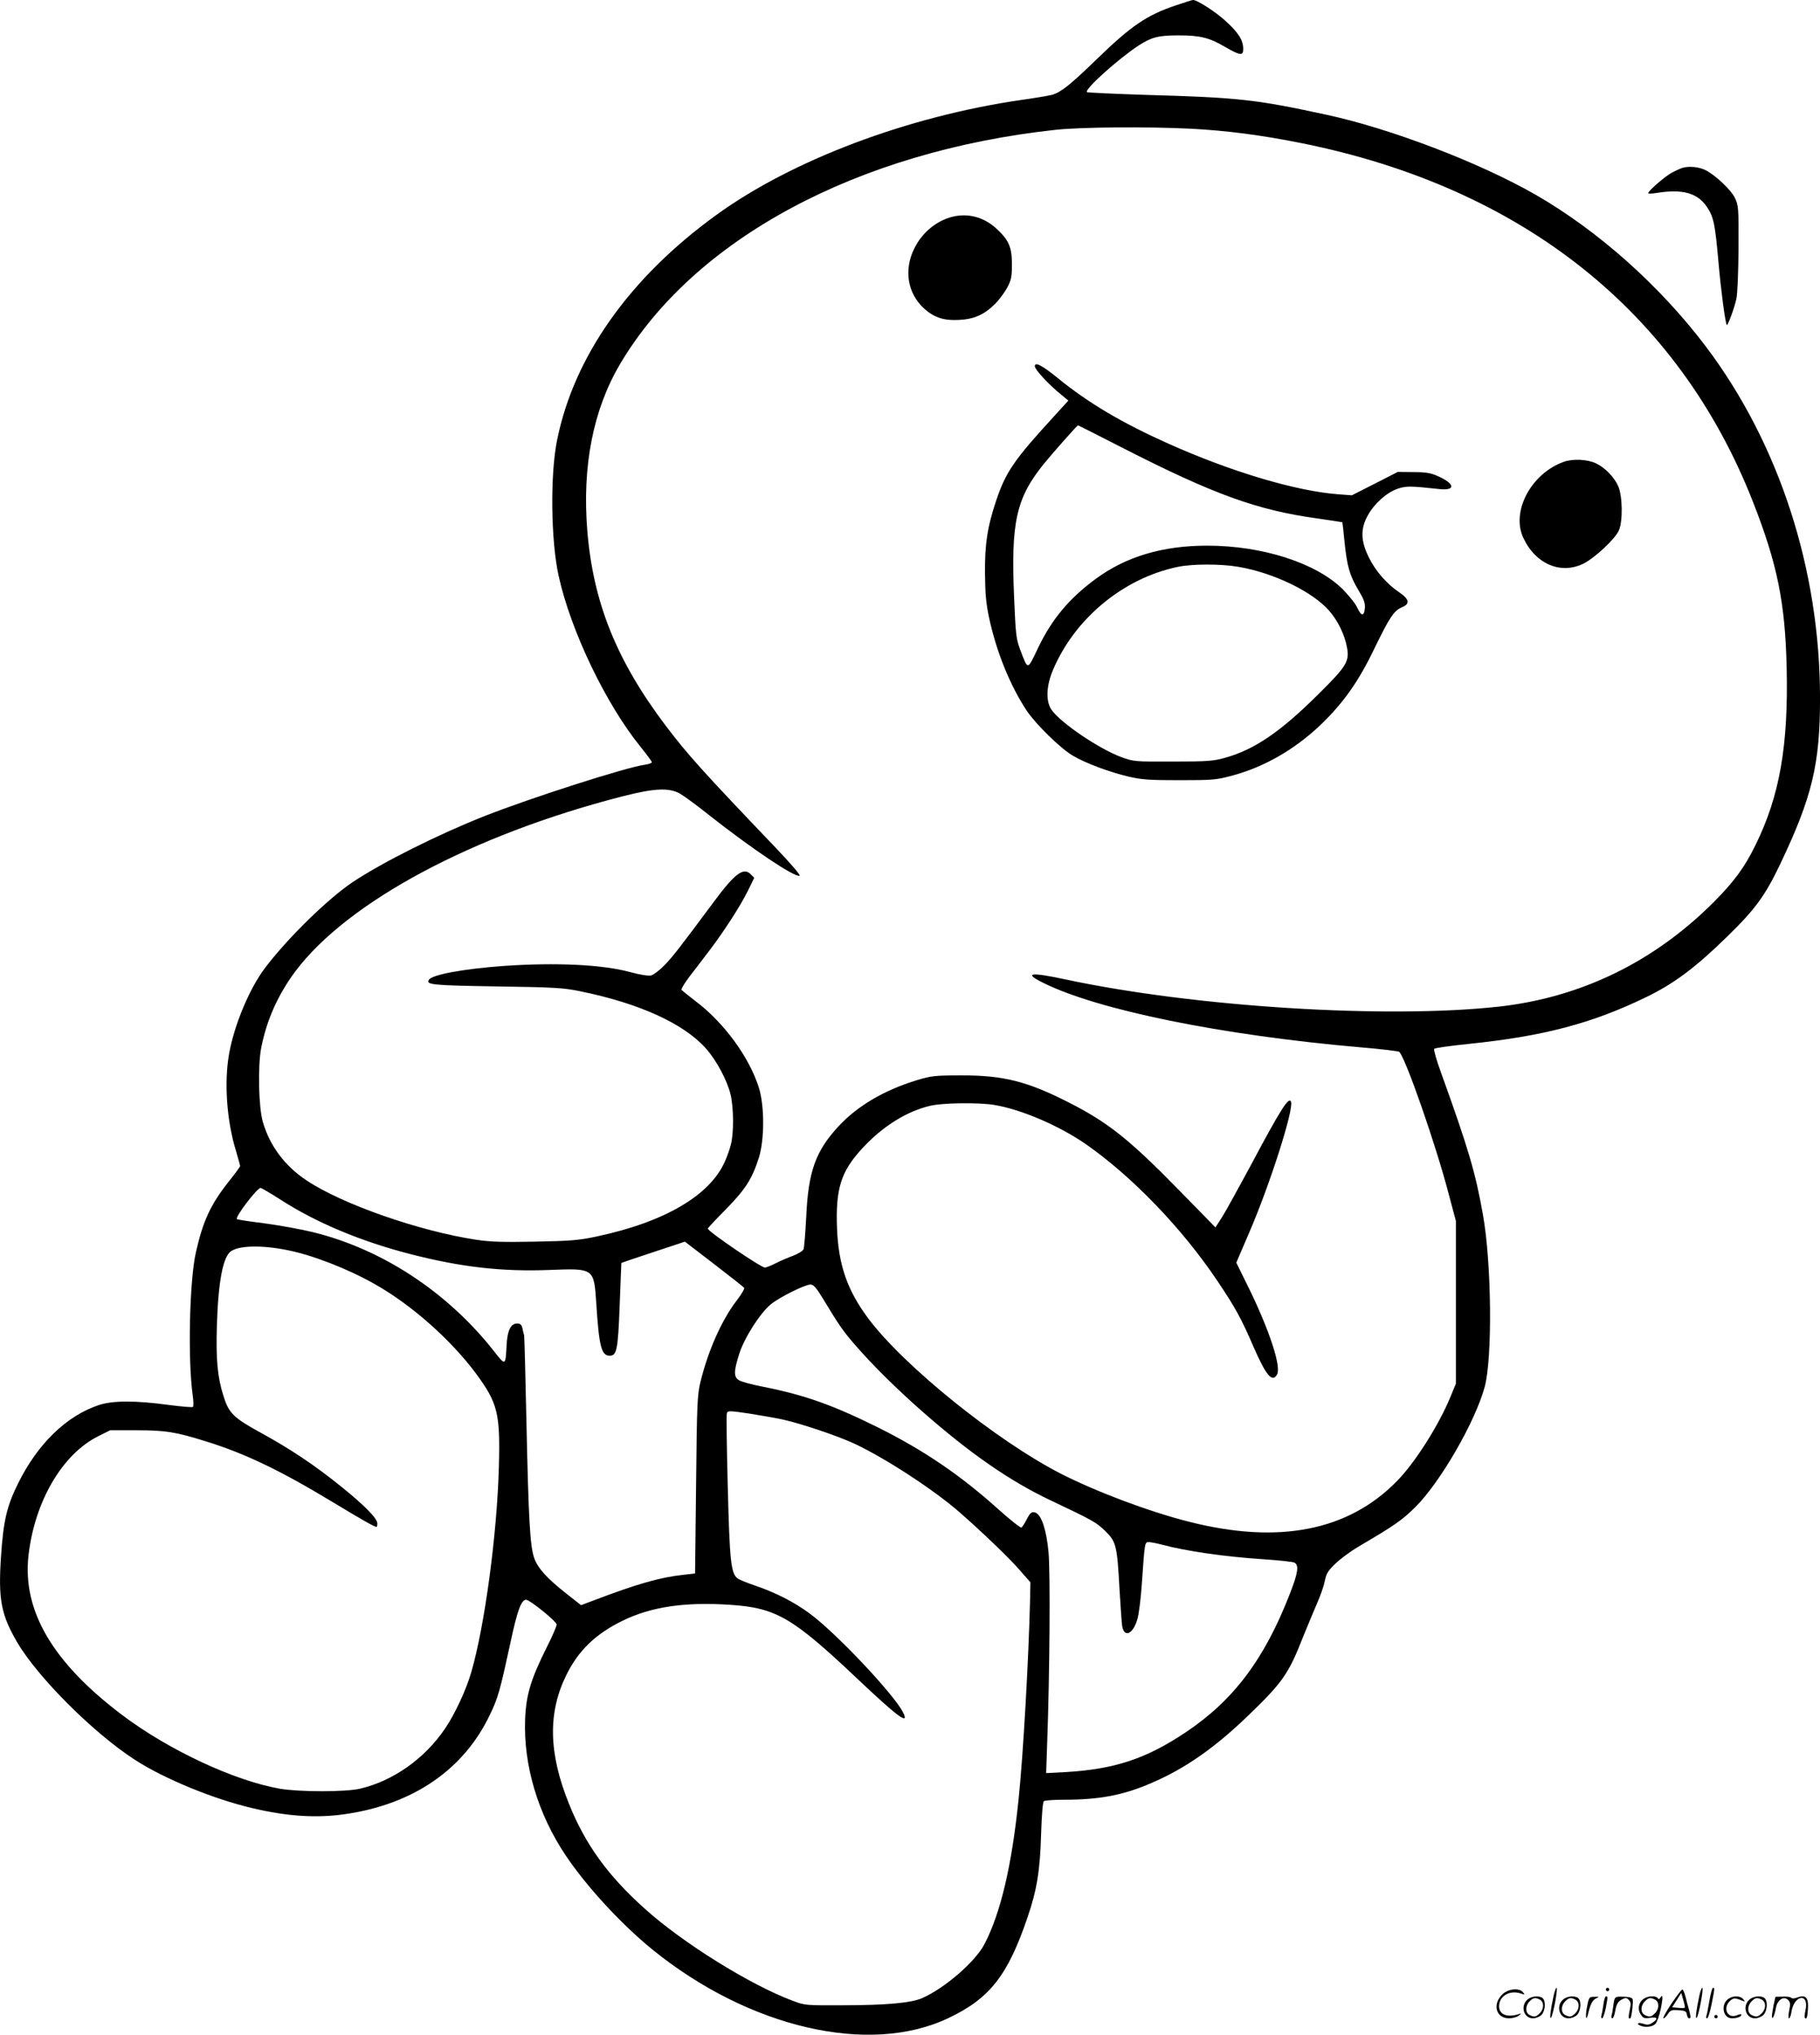<?xml version="1.0" encoding="UTF-8"?>
<svg xmlns="http://www.w3.org/2000/svg" version="1.0" viewBox="0 0 1074.08 1200.662" preserveAspectRatio="xMidYMid meet">
  <g transform="translate(-0.304,1200.98) scale(0.1,-0.1)" fill="#000000" stroke="none">
    <path d="M6945 11979 c-174 -58 -266 -121 -470 -319 -157 -152 -211 -195 -264 -210 -20 -5 -102 -19 -181 -30 -669 -97 -1352 -354 -1800 -679 -511 -370 -839 -833 -939 -1327 -42 -204 -37 -596 9 -803 72 -326 280 -758 484 -1009 36 -45 66 -85 66 -90 0 -5 -19 -12 -43 -15 -112 -16 -668 -194 -945 -303 -273 -108 -601 -272 -777 -389 -148 -99 -388 -334 -521 -511 -91 -122 -180 -337 -209 -503 -30 -167 -14 -394 40 -570 14 -47 25 -88 25 -92 0 -4 -31 -47 -70 -95 -105 -134 -149 -229 -191 -414 -38 -168 -48 -634 -19 -841 5 -35 6 -67 2 -71 -4 -4 -70 2 -147 12 -191 26 -327 26 -408 -1 -191 -63 -362 -229 -477 -462 -67 -135 -87 -221 -101 -431 -17 -254 0 -344 96 -508 121 -206 451 -536 695 -693 171 -111 465 -232 694 -285 207 -49 381 -60 553 -34 398 59 695 264 848 587 48 100 59 141 120 422 41 192 64 255 93 255 21 0 175 -124 180 -145 2 -7 -24 -68 -58 -135 -95 -190 -122 -281 -128 -425 -10 -272 75 -558 239 -803 124 -185 326 -404 512 -556 570 -462 1279 -627 1746 -405 244 115 351 251 467 592 56 162 75 279 81 492 4 121 10 193 17 197 6 4 61 8 121 8 207 0 349 27 514 99 199 85 377 210 577 404 197 190 233 242 318 460 25 61 61 148 80 192 20 44 41 104 47 134 9 46 20 63 64 105 29 28 90 73 136 100 210 123 256 155 333 231 147 145 354 502 411 711 46 170 41 727 -10 1014 -44 250 -86 392 -249 844 -26 71 -43 133 -39 137 5 5 96 18 204 29 439 45 725 120 1045 275 166 80 293 175 482 360 163 159 222 239 311 426 189 397 235 590 235 979 0 759 -241 1501 -673 2074 -271 359 -636 684 -1006 897 -331 190 -858 391 -1235 472 -422 91 -513 101 -1069 117 -183 6 -338 13 -343 16 -20 13 187 199 306 276 76 49 116 59 234 59 127 0 181 -13 273 -67 92 -53 109 -55 109 -13 0 51 -28 96 -103 164 -61 56 -169 125 -193 125 -5 0 -49 -14 -99 -31z m90 -729 c208 -11 410 -37 650 -85 1301 -262 2223 -994 2663 -2116 144 -367 190 -595 199 -975 11 -464 -41 -760 -183 -1049 -64 -132 -128 -219 -249 -340 -352 -352 -783 -561 -1265 -615 -661 -73 -1794 -3 -2557 160 -211 45 -251 39 -135 -19 322 -161 1055 -310 1871 -381 123 -10 227 -23 232 -27 39 -41 216 -550 290 -833 l44 -165 0 -480 0 -480 -33 -80 c-68 -165 -208 -386 -313 -493 -288 -296 -700 -377 -1232 -241 -233 59 -541 175 -752 282 -379 194 -927 635 -1138 917 -123 165 -175 314 -184 525 -10 240 22 343 153 483 117 126 259 215 398 247 72 17 281 20 375 5 160 -26 386 -123 544 -233 272 -190 569 -498 776 -808 103 -153 140 -220 211 -385 75 -172 112 -216 140 -164 25 46 -46 261 -166 507 l-75 152 76 177 c122 282 264 727 247 772 -12 34 -59 -39 -242 -383 -68 -126 -141 -259 -163 -294 l-41 -64 -220 225 c-290 296 -415 395 -645 512 -245 125 -388 161 -636 160 -156 0 -177 -3 -260 -28 -195 -59 -353 -153 -464 -273 -135 -146 -178 -266 -190 -533 -5 -96 -12 -183 -16 -192 -4 -10 -31 -26 -61 -38 -30 -11 -77 -31 -104 -45 -27 -14 -56 -25 -63 -25 -23 0 -336 213 -337 230 0 3 48 55 108 115 116 119 154 179 194 305 33 108 33 302 0 410 -57 182 -207 387 -378 515 -40 31 -76 60 -79 64 -3 5 18 40 47 78 29 37 81 106 117 153 88 116 183 263 228 354 l37 76 -21 21 c-42 43 -94 4 -216 -161 -198 -266 -245 -328 -293 -376 -28 -29 -63 -56 -78 -60 -17 -4 -63 3 -126 20 -162 44 -434 57 -742 36 -236 -17 -425 -51 -444 -82 -18 -29 21 -33 399 -39 340 -5 394 -8 491 -28 351 -71 614 -191 745 -338 62 -70 126 -189 146 -274 18 -79 19 -227 1 -294 -7 -28 -23 -72 -35 -99 -88 -200 -355 -357 -754 -442 -107 -23 -152 -27 -367 -31 -189 -4 -268 -1 -346 11 -337 51 -792 210 -1003 351 -128 85 -217 205 -257 345 -25 87 -30 327 -10 434 32 165 98 314 202 454 309 411 1047 806 1932 1033 188 48 274 52 339 15 24 -14 102 -71 173 -128 253 -199 502 -366 532 -356 7 3 -55 75 -142 166 -432 452 -520 550 -648 719 -290 384 -428 726 -463 1150 -31 382 34 714 193 984 436 738 1399 1256 2573 1383 152 16 544 19 800 6z m-5372 -6322 c207 -133 469 -243 760 -318 299 -77 540 -105 824 -94 262 10 261 11 275 -196 16 -254 30 -310 79 -310 42 0 49 34 59 296 5 137 10 250 10 251 0 1 84 30 188 64 l187 62 172 -132 c95 -73 175 -136 178 -141 3 -5 -17 -39 -45 -75 -89 -117 -168 -296 -212 -475 -20 -79 -22 -124 -27 -610 l-6 -525 -70 -8 c-137 -15 -271 -53 -531 -152 l-72 -27 -90 71 c-113 89 -166 148 -187 209 -24 70 -33 233 -45 794 -6 279 -12 513 -14 520 -3 7 -7 25 -10 41 -5 20 -12 27 -31 27 -37 0 -57 -39 -62 -123 -7 -130 -5 -129 -79 -35 -274 346 -657 597 -1064 697 -69 17 -197 40 -285 52 -88 11 -162 22 -164 25 -12 12 119 184 140 184 5 0 60 -32 122 -72z m36 -295 c147 -29 354 -109 513 -199 218 -122 451 -329 600 -529 129 -176 144 -234 135 -555 -11 -395 -83 -931 -162 -1205 -31 -108 -97 -249 -156 -336 -119 -176 -305 -308 -501 -354 -86 -20 -357 -20 -474 0 -268 47 -654 227 -929 434 -411 310 -590 615 -554 941 36 319 199 599 412 705 l70 35 156 0 c173 0 232 -10 411 -66 229 -71 437 -171 740 -354 187 -113 253 -150 265 -150 3 0 5 9 5 20 0 30 -77 108 -215 219 -159 128 -299 221 -474 317 -162 89 -188 115 -220 219 -35 111 -44 215 -38 414 8 258 36 407 84 438 51 34 182 36 332 6z m3160 -285 c98 -163 121 -195 197 -282 102 -117 242 -255 390 -385 282 -248 516 -410 754 -523 259 -123 271 -130 326 -183 64 -62 70 -85 84 -345 6 -102 13 -200 16 -218 13 -68 64 -44 89 42 9 28 20 119 26 201 18 257 17 255 42 255 12 0 47 -7 77 -15 143 -38 368 -71 597 -86 92 -6 176 -15 185 -20 28 -15 22 -60 -28 -187 -150 -385 -332 -626 -613 -814 -235 -157 -420 -218 -709 -235 l-115 -6 6 179 c15 410 19 1001 8 1124 -12 130 -41 220 -77 234 -22 8 -31 1 -54 -44 -11 -21 -24 -41 -29 -44 -5 -3 -65 44 -133 105 -225 203 -444 352 -718 488 -263 130 -428 189 -670 237 -68 13 -135 31 -147 40 -30 19 -30 52 2 153 30 96 124 243 188 295 50 41 201 116 233 116 18 0 34 -18 73 -82z m-239 -714 c109 -24 321 -95 423 -142 184 -86 468 -271 622 -405 139 -122 291 -268 354 -340 l65 -74 -2 -104 c-8 -339 -40 -913 -68 -1179 -40 -390 -106 -670 -201 -852 -54 -104 -234 -260 -368 -319 -63 -28 -215 -42 -465 -42 -223 -1 -226 -1 -300 27 -251 94 -648 341 -872 543 -219 196 -352 381 -448 621 -120 298 -124 536 -15 757 71 145 173 243 330 320 171 84 370 113 638 95 269 -18 366 -74 742 -429 248 -235 319 -287 276 -203 -57 109 -397 469 -550 581 -92 68 -202 124 -326 166 -44 15 -89 33 -99 41 -39 28 -47 101 -58 540 -6 232 -9 428 -5 436 5 14 20 13 129 -3 68 -11 157 -26 198 -35z M5625 10731 c-95 -23 -181 -94 -227 -189 -62 -126 -39 -265 60 -354 58 -52 116 -71 204 -66 89 4 150 31 214 95 25 25 57 69 72 97 23 44 27 63 27 136 0 103 -19 145 -95 214 -73 65 -163 89 -255 67z M6110 9849 c0 -18 66 -91 133 -149 l65 -54 -81 -89 c-240 -261 -289 -333 -346 -504 -51 -154 -66 -250 -65 -423 1 -120 6 -179 23 -260 43 -204 126 -408 224 -555 54 -80 199 -222 271 -264 74 -44 215 -97 330 -124 78 -18 121 -21 301 -21 195 0 217 2 310 27 189 51 365 152 518 296 135 129 226 256 319 450 92 189 117 227 164 247 49 20 45 47 -13 87 -75 50 -141 126 -181 206 -49 99 -51 170 -7 249 38 70 112 136 177 158 51 17 76 16 244 -2 100 -11 95 31 -9 77 -41 18 -71 23 -143 23 l-92 1 -135 -69 -136 -69 -80 6 c-250 19 -629 132 -1001 298 -277 124 -473 240 -656 389 -91 74 -134 96 -134 69z m514 -480 c542 -277 797 -369 1150 -418 82 -12 150 -22 151 -23 1 -2 7 -55 13 -118 15 -143 30 -196 82 -283 32 -53 40 -76 38 -104 -4 -51 -21 -51 -44 -1 -10 24 -50 73 -87 111 -157 155 -474 257 -800 257 -263 0 -479 -65 -656 -195 -158 -116 -260 -238 -342 -409 -64 -134 -58 -134 -106 -8 -23 61 -26 89 -35 302 -20 448 12 590 174 791 51 63 198 229 203 229 2 0 118 -59 259 -131z m688 -704 c209 -36 436 -146 535 -259 50 -56 92 -142 105 -215 16 -83 -1 -112 -167 -276 -225 -224 -379 -329 -553 -377 -68 -19 -103 -22 -307 -22 -226 -1 -231 0 -304 26 -130 48 -356 200 -412 279 -35 50 -32 140 8 235 128 303 413 540 733 608 87 19 258 19 362 1z M9230 9284 c-191 -69 -309 -291 -238 -446 72 -157 223 -221 358 -153 65 33 182 142 206 193 25 53 23 203 -3 263 -23 53 -79 110 -130 134 -51 25 -139 29 -193 9z M9931 11019 c-18 -6 -51 -22 -73 -35 -44 -28 -128 -102 -128 -114 0 -4 21 -3 48 1 154 25 243 1 299 -83 40 -60 48 -102 68 -329 14 -160 40 -358 49 -367 6 -5 45 102 56 153 7 28 12 161 13 300 1 242 0 252 -22 298 -22 46 -113 132 -171 162 -39 20 -99 26 -139 14z M9171 230 c-18 -85 -24 -135 -15 -127 12 11 43 177 33 177 -4 0 -12 -22 -18 -50z M9480 270 c0 -5 5 -10 10 -10 6 0 10 5 10 10 0 6 -4 10 -10 10 -5 0 -10 -4 -10 -10z M10031 230 c-18 -85 -24 -135 -15 -127 12 11 43 177 33 177 -4 0 -12 -22 -18 -50z M10091 203 c-7 -42 -15 -82 -18 -90 -3 -7 -1 -13 5 -13 5 0 17 37 26 83 19 95 19 97 8 97 -4 0 -14 -34 -21 -77z M8871 243 c-63 -59 -40 -143 38 -143 20 0 46 7 57 16 18 14 18 15 -6 7 -64 -19 -110 0 -110 48 0 61 63 98 130 75 22 -8 23 -7 11 8 -22 27 -85 21 -120 -11z M9866 185 c-31 -47 -52 -85 -46 -85 5 0 17 11 26 25 15 23 23 26 63 23 39 -3 46 -6 49 -25 2 -13 8 -23 13 -23 11 0 11 6 0 50 -6 19 -15 54 -21 78 -6 23 -14 42 -19 42 -4 0 -33 -38 -65 -85z m80 -22 c-2 -3 -20 -3 -40 -1 l-35 3 27 42 27 43 12 -42 c7 -23 11 -43 9 -45z M9023 215 c-50 -35 -31 -115 27 -115 17 0 39 9 50 20 22 22 27 79 8 98 -16 16 -59 15 -85 -3z m68 -5 c25 -14 25 -54 -1 -80 -23 -23 -33 -24 -61 -10 -25 14 -25 54 1 80 23 23 33 24 61 10z M9233 215 c-50 -35 -31 -115 27 -115 17 0 39 9 50 20 22 22 27 79 8 98 -16 16 -59 15 -85 -3z m68 -5 c25 -14 25 -54 -1 -80 -23 -23 -33 -24 -61 -10 -25 14 -25 54 1 80 23 23 33 24 61 10z M9370 173 c-12 -56 -8 -100 5 -48 13 57 26 83 48 93 20 9 19 10 -10 9 -31 0 -33 -2 -43 -54z M9466 183 c-4 -27 -9 -56 -12 -65 -3 -10 -1 -18 4 -18 5 0 14 26 21 57 13 68 13 73 2 73 -5 0 -12 -21 -15 -47z M9525 181 c-3 -25 -8 -54 -11 -63 -3 -10 -1 -18 4 -18 6 0 14 21 18 47 7 36 15 51 36 63 25 13 29 13 43 -1 13 -13 14 -24 6 -60 -9 -41 -8 -59 5 -47 3 3 8 31 11 61 5 53 4 56 -18 61 -13 3 -38 4 -56 4 -29 -1 -32 -4 -38 -47z M9703 215 c-30 -21 -38 -62 -17 -92 14 -22 21 -25 55 -20 45 6 50 -5 14 -29 -20 -13 -31 -14 -55 -6 -30 11 -44 -1 -14 -12 30 -12 71 -6 87 12 9 10 23 49 31 87 14 68 13 93 -3 66 -6 -9 -11 -10 -15 -2 -10 16 -58 14 -83 -4z m68 -5 c25 -14 25 -54 -1 -80 -23 -23 -33 -24 -61 -10 -25 14 -25 54 1 80 23 23 33 24 61 10z M10203 215 c-47 -33 -32 -115 21 -115 31 0 56 10 56 21 0 5 -11 4 -24 -2 -55 -25 -89 38 -45 82 20 20 31 21 74 3 18 -7 18 -6 6 9 -17 21 -59 22 -88 2z M10333 215 c-50 -35 -31 -115 27 -115 17 0 39 9 50 20 22 22 27 79 8 98 -16 16 -59 15 -85 -3z m68 -5 c25 -14 25 -54 -1 -80 -23 -23 -33 -24 -61 -10 -25 14 -25 54 1 80 23 23 33 24 61 10z M10470 178 c-5 -27 -10 -57 -10 -66 1 -27 16 5 24 51 9 47 47 71 72 45 13 -13 14 -24 6 -62 -5 -25 -6 -46 -1 -46 5 0 12 19 15 42 7 43 33 78 59 78 23 0 33 -29 23 -73 -5 -22 -6 -42 -3 -45 10 -11 15 6 18 58 3 64 -15 81 -63 63 -18 -7 -32 -7 -36 -2 -3 5 -25 8 -49 7 l-44 -1 -11 -49z M10120 110 c0 -5 5 -10 10 -10 6 0 10 5 10 10 0 6 -4 10 -10 10 -5 0 -10 -4 -10 -10z"></path>
  </g>
</svg>
